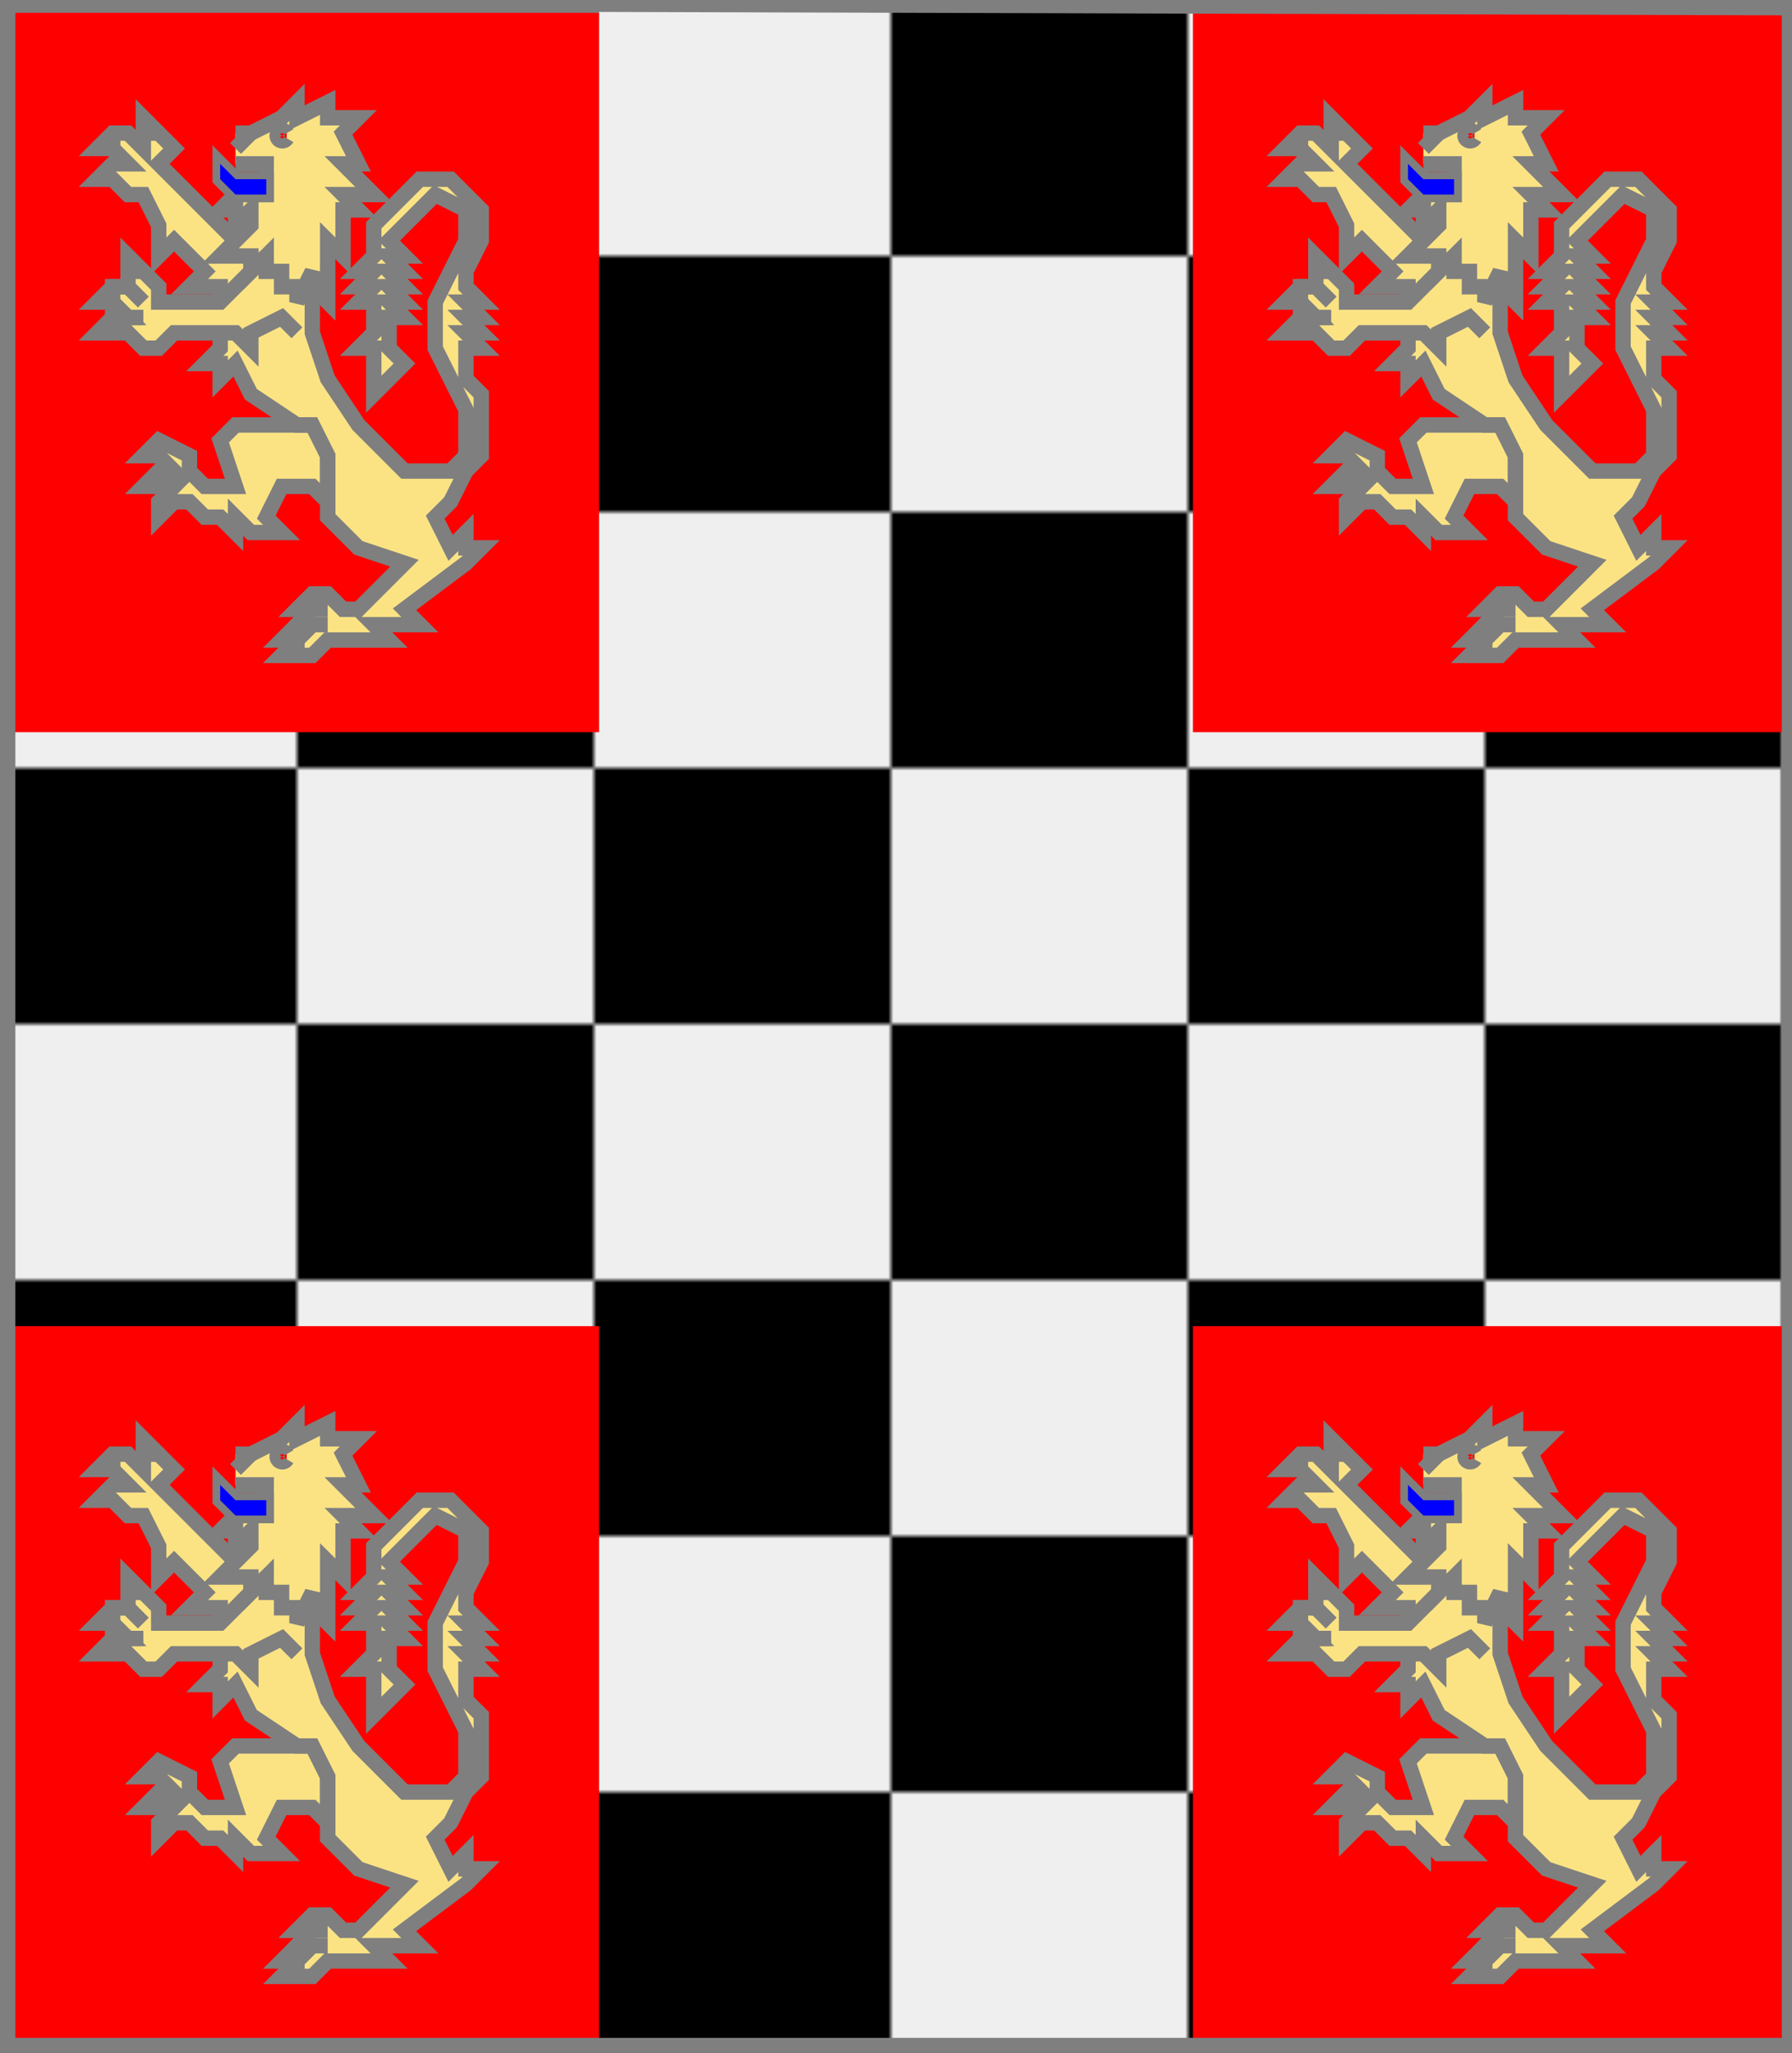 <?xml version="1.0" encoding="utf-8"?>
<!DOCTYPE svg PUBLIC "-//W3C//DTD SVG 20010904//EN"
                     "http://www.w3.org/TR/2001/REC-SVG-20010904/DTD/svg10.dtd">
<!-- (gueules (accompagne (croix (echiquete 8 argent sable)) 
                        (4 (lion or (lampasse azur))))) -->
<svg width="350" height="401"
     xml:lang="fr" xmlns="http://www.w3.org/2000/svg"
     xmlns:xlink="http://www.w3.org/1999/xlink">
<g>
<g>
<polygon points="1,401 350,400 350,1 1,1 " fill="#ff0000"/>
<polygon points="1,401 350,400 350,1 1,1 " stroke="#7f7f7f" stroke-width="3" fill-opacity="0.0"/>
</g>
<g>
<g>
<defs>
<pattern id="id1" patternUnits="userSpaceOnUse" x="0" y="0" width="116" height="100">
<g>
<path d="M 0,0 h 58 v 50 h -58 z" fill="#efefef"/>
<path d="M 58,0 h 58 v 50 h -58 z" fill="#000000"/>
<path d="M 0,50 h 58 v 50 h -58 z" fill="#000000"/>
<path d="M 58,50 h 58 v 50 h -58 z" fill="#efefef"/>
</g>
</pattern>
</defs>
<polygon fill="url(#id1)" points="117,1 233,1 233,143 350,143 350,259 233,259 233,401 117,401 117,259 1,259 1,143 117,143 "/>
</g>
<g>
<g fill="#fbe384">
<polygon points="61,53 61,65 64,74 70,83 79,92 88,92 91,89 91,80 85,68 85,59 91,47 91,41 85,38 76,47 79,50 76,50 79,53 76,53 79,56 76,56 79,59 76,59 79,62 76,62 76,68 79,71 73,77 73,68 70,68 73,65 73,59 70,59 73,56 70,56 73,53 70,53 73,50 73,44 82,35 88,35 94,41 94,47 91,53 91,56 94,59 91,59 94,62 91,62 94,65 91,65 94,68 91,68 91,74 94,77 94,89 91,92 88,98 85,101 88,107 91,104 91,107 94,107 91,110 79,119 82,122 73,122 76,125 64,125 61,128 55,128 58,125 55,125 61,119 58,119 61,116 64,116 67,119 70,119 79,110 70,107 64,101 64,89 61,83 58,83 49,77 46,71 43,74 43,71 40,71 43,68 43,65 "/>
<polygon points="61,83 64,89 64,98 61,95 55,95 52,101 55,104 49,104 46,101 46,104 43,101 40,101 37,98 34,98 31,101 31,98 34,95 28,95 31,92 34,92 31,89 28,89 31,86 37,89 37,92 40,95 46,95 43,86 46,83 "/>
<polygon points="52,50 58,56 58,65 55,62 49,65 49,68 46,65 34,65 31,68 28,68 25,65 19,65 22,62 25,62 22,59 19,59 22,56 25,56 25,50 31,56 31,59 43,59 "/>
<polygon points="28,23 34,29 31,32 46,47 52,50 43,59 43,56 37,56 40,53 34,47 31,50 31,44 28,38 25,38 22,35 19,35 22,32 25,32 22,29 19,29 22,26 25,26 28,29 "/>
<path d="M 46,26 L 49,26 L 55,23 L 58,20 L 58,23 L 64,20 L 64,23 L 70,23 L 67,26 L 70,32 L 67,32 L 73,38 L 67,38 L 70,41 L 67,41 L 67,50 L 64,47 L 64,59 L 61,56 L 61,53 L 58,59 L 58,56 L 55,56 L 55,53 L 52,53 L 52,50 L 49,53 L 49,50 L 43,50 L 49,44 L 49,41 L 46,44 L 46,41 L 43,41 L 46,38 L 52,38 L 52,32 L 46,32 M 56,26 A 1,1 0 1,0 56,27 "/>
<polygon points="43,32 46,35 52,35 52,38 46,38 43,35 "/>
</g>
<path d="M 61,53 L 61,65 L 64,74 L 70,83 L 79,92 L 88,92 L 91,89 L 91,80 L 85,68 L 85,59 L 91,47 L 91,41 L 85,38 L 76,47 L 79,50 L 76,50 L 79,53 L 76,53 L 79,56 L 76,56 L 79,59 L 76,59 L 79,62 L 76,62 L 76,68 L 79,71 L 73,77 L 73,68 L 70,68 L 73,65 L 73,59 L 70,59 L 73,56 L 70,56 L 73,53 L 70,53 L 73,50 L 73,44 L 82,35 L 88,35 L 94,41 L 94,47 L 91,53 L 91,56 L 94,59 L 91,59 L 94,62 L 91,62 L 94,65 L 91,65 L 94,68 L 91,68 L 91,74 L 94,77 L 94,89 L 91,92 L 88,98 L 85,101 L 88,107 L 91,104 L 91,107 L 94,107 L 91,110 L 79,119 L 82,122 L 73,122 L 76,125 L 64,125 L 61,128 L 55,128 L 58,125 L 55,125 L 61,119 L 58,119 L 61,116 L 64,116 L 67,119 L 70,119 L 79,110 L 70,107 L 64,101 L 64,89 L 61,83 L 58,83 L 49,77 L 46,71 L 43,74 L 43,71 L 40,71 L 43,68 L 43,65 " fill="none" stroke="#7f7f7f" stroke-width="3" fill-opacity="0.0"/>
<path d="M 61,116 L 61,119 " fill="none" stroke="#7f7f7f" stroke-width="3" fill-opacity="0.0"/>
<path d="M 64,119 L 61,119 L 58,122 L 58,125 " fill="none" stroke="#7f7f7f" stroke-width="3" fill-opacity="0.0"/>
<path d="M 64,122 L 61,122 L 58,125 L 58,128 " fill="none" stroke="#7f7f7f" stroke-width="3" fill-opacity="0.0"/>
<polygon points="61,83 64,89 64,98 61,95 55,95 52,101 55,104 49,104 46,101 46,104 43,101 40,101 37,98 34,98 31,101 31,98 34,95 28,95 31,92 34,92 31,89 28,89 31,86 37,89 37,92 40,95 46,95 43,86 46,83 " stroke="#7f7f7f" stroke-width="3" fill-opacity="0.0"/>
<path d="M 31,86 L 31,89 " fill="none" stroke="#7f7f7f" stroke-width="3" fill-opacity="0.0"/>
<path d="M 31,92 L 31,95 " fill="none" stroke="#7f7f7f" stroke-width="3" fill-opacity="0.0"/>
<path d="M 31,98 L 34,98 " fill="none" stroke="#7f7f7f" stroke-width="3" fill-opacity="0.0"/>
<path d="M 58,65 L 55,62 L 49,65 L 49,68 L 46,65 L 34,65 L 31,68 L 28,68 L 25,65 L 19,65 L 22,62 L 25,62 L 22,59 L 19,59 L 22,56 L 25,56 L 25,50 L 31,56 L 31,59 L 43,59 L 52,50 " fill="none" stroke="#7f7f7f" stroke-width="3" fill-opacity="0.0"/>
<path d="M 25,53 L 28,53 " fill="none" stroke="#7f7f7f" stroke-width="3" fill-opacity="0.0"/>
<path d="M 28,59 L 25,56 L 22,56 L 22,59 " fill="none" stroke="#7f7f7f" stroke-width="3" fill-opacity="0.0"/>
<path d="M 28,62 L 22,62 L 22,65 " fill="none" stroke="#7f7f7f" stroke-width="3" fill-opacity="0.0"/>
<path d="M 43,59 L 43,56 L 37,56 L 40,53 L 34,47 L 31,50 L 31,44 L 28,38 L 25,38 L 22,35 L 19,35 L 22,32 L 25,32 L 22,29 L 19,29 L 22,26 L 25,26 L 28,29 L 28,23 L 34,29 L 31,32 L 46,47 " fill="none" stroke="#7f7f7f" stroke-width="3" fill-opacity="0.0"/>
<path d="M 28,26 L 31,26 " fill="none" stroke="#7f7f7f" stroke-width="3" fill-opacity="0.0"/>
<path d="M 22,26 L 22,29 " fill="none" stroke="#7f7f7f" stroke-width="3" fill-opacity="0.0"/>
<path d="M 22,26 L 22,29 " fill="none" stroke="#7f7f7f" stroke-width="3" fill-opacity="0.0"/>
<path d="M 46,26 L 49,26 L 55,23 L 58,20 L 58,23 L 64,20 L 64,23 L 70,23 L 67,26 L 70,32 L 67,32 L 73,38 L 67,38 L 70,41 L 67,41 L 67,50 L 64,47 L 64,59 L 61,56 L 61,53 L 58,59 L 58,56 L 55,56 L 55,53 L 52,53 L 52,50 L 49,53 L 49,50 L 43,50 L 49,44 L 49,41 L 46,44 L 46,41 L 43,41 L 46,38 L 52,38 L 52,32 L 46,32 M 56,26 A 1,1 0 1,0 56,27 " fill="none" stroke="#7f7f7f" stroke-width="3" fill-opacity="0.0"/>
<path d="M 49,26 L 46,29 " fill="none" stroke="#7f7f7f" stroke-width="3" fill-opacity="0.0"/>
<polygon points="43,32 46,35 52,35 52,38 46,38 43,35 " stroke="#7f7f7f" stroke-width="3" fill-opacity="0.0"/>
<polygon points="43,32 46,35 52,35 52,38 46,38 43,35 " fill="#0000ff"/>
</g>
<g>
<g fill="#fbe384">
<polygon points="293,53 293,65 296,74 302,83 311,92 320,92 323,89 323,80 317,68 317,59 323,47 323,41 317,38 308,47 311,50 308,50 311,53 308,53 311,56 308,56 311,59 308,59 311,62 308,62 308,68 311,71 305,77 305,68 302,68 305,65 305,59 302,59 305,56 302,56 305,53 302,53 305,50 305,44 314,35 320,35 326,41 326,47 323,53 323,56 326,59 323,59 326,62 323,62 326,65 323,65 326,68 323,68 323,74 326,77 326,89 323,92 320,98 317,101 320,107 323,104 323,107 326,107 323,110 311,119 314,122 305,122 308,125 296,125 293,128 287,128 290,125 287,125 293,119 290,119 293,116 296,116 299,119 302,119 311,110 302,107 296,101 296,89 293,83 290,83 281,77 278,71 275,74 275,71 272,71 275,68 275,65 "/>
<polygon points="293,83 296,89 296,98 293,95 287,95 284,101 287,104 281,104 278,101 278,104 275,101 272,101 269,98 266,98 263,101 263,98 266,95 260,95 263,92 266,92 263,89 260,89 263,86 269,89 269,92 272,95 278,95 275,86 278,83 "/>
<polygon points="284,50 290,56 290,65 287,62 281,65 281,68 278,65 266,65 263,68 260,68 257,65 251,65 254,62 257,62 254,59 251,59 254,56 257,56 257,50 263,56 263,59 275,59 "/>
<polygon points="260,23 266,29 263,32 278,47 284,50 275,59 275,56 269,56 272,53 266,47 263,50 263,44 260,38 257,38 254,35 251,35 254,32 257,32 254,29 251,29 254,26 257,26 260,29 "/>
<path d="M 278,26 L 281,26 L 287,23 L 290,20 L 290,23 L 296,20 L 296,23 L 302,23 L 299,26 L 302,32 L 299,32 L 305,38 L 299,38 L 302,41 L 299,41 L 299,50 L 296,47 L 296,59 L 293,56 L 293,53 L 290,59 L 290,56 L 287,56 L 287,53 L 284,53 L 284,50 L 281,53 L 281,50 L 275,50 L 281,44 L 281,41 L 278,44 L 278,41 L 275,41 L 278,38 L 284,38 L 284,32 L 278,32 M 288,26 A 1,1 0 1,0 288,27 "/>
<polygon points="275,32 278,35 284,35 284,38 278,38 275,35 "/>
</g>
<path d="M 293,53 L 293,65 L 296,74 L 302,83 L 311,92 L 320,92 L 323,89 L 323,80 L 317,68 L 317,59 L 323,47 L 323,41 L 317,38 L 308,47 L 311,50 L 308,50 L 311,53 L 308,53 L 311,56 L 308,56 L 311,59 L 308,59 L 311,62 L 308,62 L 308,68 L 311,71 L 305,77 L 305,68 L 302,68 L 305,65 L 305,59 L 302,59 L 305,56 L 302,56 L 305,53 L 302,53 L 305,50 L 305,44 L 314,35 L 320,35 L 326,41 L 326,47 L 323,53 L 323,56 L 326,59 L 323,59 L 326,62 L 323,62 L 326,65 L 323,65 L 326,68 L 323,68 L 323,74 L 326,77 L 326,89 L 323,92 L 320,98 L 317,101 L 320,107 L 323,104 L 323,107 L 326,107 L 323,110 L 311,119 L 314,122 L 305,122 L 308,125 L 296,125 L 293,128 L 287,128 L 290,125 L 287,125 L 293,119 L 290,119 L 293,116 L 296,116 L 299,119 L 302,119 L 311,110 L 302,107 L 296,101 L 296,89 L 293,83 L 290,83 L 281,77 L 278,71 L 275,74 L 275,71 L 272,71 L 275,68 L 275,65 " fill="none" stroke="#7f7f7f" stroke-width="3" fill-opacity="0.0"/>
<path d="M 293,116 L 293,119 " fill="none" stroke="#7f7f7f" stroke-width="3" fill-opacity="0.0"/>
<path d="M 296,119 L 293,119 L 290,122 L 290,125 " fill="none" stroke="#7f7f7f" stroke-width="3" fill-opacity="0.0"/>
<path d="M 296,122 L 293,122 L 290,125 L 290,128 " fill="none" stroke="#7f7f7f" stroke-width="3" fill-opacity="0.0"/>
<polygon points="293,83 296,89 296,98 293,95 287,95 284,101 287,104 281,104 278,101 278,104 275,101 272,101 269,98 266,98 263,101 263,98 266,95 260,95 263,92 266,92 263,89 260,89 263,86 269,89 269,92 272,95 278,95 275,86 278,83 " stroke="#7f7f7f" stroke-width="3" fill-opacity="0.0"/>
<path d="M 263,86 L 263,89 " fill="none" stroke="#7f7f7f" stroke-width="3" fill-opacity="0.0"/>
<path d="M 263,92 L 263,95 " fill="none" stroke="#7f7f7f" stroke-width="3" fill-opacity="0.0"/>
<path d="M 263,98 L 266,98 " fill="none" stroke="#7f7f7f" stroke-width="3" fill-opacity="0.0"/>
<path d="M 290,65 L 287,62 L 281,65 L 281,68 L 278,65 L 266,65 L 263,68 L 260,68 L 257,65 L 251,65 L 254,62 L 257,62 L 254,59 L 251,59 L 254,56 L 257,56 L 257,50 L 263,56 L 263,59 L 275,59 L 284,50 " fill="none" stroke="#7f7f7f" stroke-width="3" fill-opacity="0.0"/>
<path d="M 257,53 L 260,53 " fill="none" stroke="#7f7f7f" stroke-width="3" fill-opacity="0.0"/>
<path d="M 260,59 L 257,56 L 254,56 L 254,59 " fill="none" stroke="#7f7f7f" stroke-width="3" fill-opacity="0.0"/>
<path d="M 260,62 L 254,62 L 254,65 " fill="none" stroke="#7f7f7f" stroke-width="3" fill-opacity="0.0"/>
<path d="M 275,59 L 275,56 L 269,56 L 272,53 L 266,47 L 263,50 L 263,44 L 260,38 L 257,38 L 254,35 L 251,35 L 254,32 L 257,32 L 254,29 L 251,29 L 254,26 L 257,26 L 260,29 L 260,23 L 266,29 L 263,32 L 278,47 " fill="none" stroke="#7f7f7f" stroke-width="3" fill-opacity="0.0"/>
<path d="M 260,26 L 263,26 " fill="none" stroke="#7f7f7f" stroke-width="3" fill-opacity="0.0"/>
<path d="M 254,26 L 254,29 " fill="none" stroke="#7f7f7f" stroke-width="3" fill-opacity="0.0"/>
<path d="M 254,26 L 254,29 " fill="none" stroke="#7f7f7f" stroke-width="3" fill-opacity="0.0"/>
<path d="M 278,26 L 281,26 L 287,23 L 290,20 L 290,23 L 296,20 L 296,23 L 302,23 L 299,26 L 302,32 L 299,32 L 305,38 L 299,38 L 302,41 L 299,41 L 299,50 L 296,47 L 296,59 L 293,56 L 293,53 L 290,59 L 290,56 L 287,56 L 287,53 L 284,53 L 284,50 L 281,53 L 281,50 L 275,50 L 281,44 L 281,41 L 278,44 L 278,41 L 275,41 L 278,38 L 284,38 L 284,32 L 278,32 M 288,26 A 1,1 0 1,0 288,27 " fill="none" stroke="#7f7f7f" stroke-width="3" fill-opacity="0.0"/>
<path d="M 281,26 L 278,29 " fill="none" stroke="#7f7f7f" stroke-width="3" fill-opacity="0.0"/>
<polygon points="275,32 278,35 284,35 284,38 278,38 275,35 " stroke="#7f7f7f" stroke-width="3" fill-opacity="0.0"/>
<polygon points="275,32 278,35 284,35 284,38 278,38 275,35 " fill="#0000ff"/>
</g>
<g>
<g fill="#fbe384">
<polygon points="61,311 61,323 64,332 70,341 79,350 88,350 91,347 91,338 85,326 85,317 91,305 91,299 85,296 76,305 79,308 76,308 79,311 76,311 79,314 76,314 79,317 76,317 79,320 76,320 76,326 79,329 73,335 73,326 70,326 73,323 73,317 70,317 73,314 70,314 73,311 70,311 73,308 73,302 82,293 88,293 94,299 94,305 91,311 91,314 94,317 91,317 94,320 91,320 94,323 91,323 94,326 91,326 91,332 94,335 94,347 91,350 88,356 85,359 88,365 91,362 91,365 94,365 91,368 79,377 82,380 73,380 76,383 64,383 61,386 55,386 58,383 55,383 61,377 58,377 61,374 64,374 67,377 70,377 79,368 70,365 64,359 64,347 61,341 58,341 49,335 46,329 43,332 43,329 40,329 43,326 43,323 "/>
<polygon points="61,341 64,347 64,356 61,353 55,353 52,359 55,362 49,362 46,359 46,362 43,359 40,359 37,356 34,356 31,359 31,356 34,353 28,353 31,350 34,350 31,347 28,347 31,344 37,347 37,350 40,353 46,353 43,344 46,341 "/>
<polygon points="52,308 58,314 58,323 55,320 49,323 49,326 46,323 34,323 31,326 28,326 25,323 19,323 22,320 25,320 22,317 19,317 22,314 25,314 25,308 31,314 31,317 43,317 "/>
<polygon points="28,281 34,287 31,290 46,305 52,308 43,317 43,314 37,314 40,311 34,305 31,308 31,302 28,296 25,296 22,293 19,293 22,290 25,290 22,287 19,287 22,284 25,284 28,287 "/>
<path d="M 46,284 L 49,284 L 55,281 L 58,278 L 58,281 L 64,278 L 64,281 L 70,281 L 67,284 L 70,290 L 67,290 L 73,296 L 67,296 L 70,299 L 67,299 L 67,308 L 64,305 L 64,317 L 61,314 L 61,311 L 58,317 L 58,314 L 55,314 L 55,311 L 52,311 L 52,308 L 49,311 L 49,308 L 43,308 L 49,302 L 49,299 L 46,302 L 46,299 L 43,299 L 46,296 L 52,296 L 52,290 L 46,290 M 56,284 A 1,1 0 1,0 56,285 "/>
<polygon points="43,290 46,293 52,293 52,296 46,296 43,293 "/>
</g>
<path d="M 61,311 L 61,323 L 64,332 L 70,341 L 79,350 L 88,350 L 91,347 L 91,338 L 85,326 L 85,317 L 91,305 L 91,299 L 85,296 L 76,305 L 79,308 L 76,308 L 79,311 L 76,311 L 79,314 L 76,314 L 79,317 L 76,317 L 79,320 L 76,320 L 76,326 L 79,329 L 73,335 L 73,326 L 70,326 L 73,323 L 73,317 L 70,317 L 73,314 L 70,314 L 73,311 L 70,311 L 73,308 L 73,302 L 82,293 L 88,293 L 94,299 L 94,305 L 91,311 L 91,314 L 94,317 L 91,317 L 94,320 L 91,320 L 94,323 L 91,323 L 94,326 L 91,326 L 91,332 L 94,335 L 94,347 L 91,350 L 88,356 L 85,359 L 88,365 L 91,362 L 91,365 L 94,365 L 91,368 L 79,377 L 82,380 L 73,380 L 76,383 L 64,383 L 61,386 L 55,386 L 58,383 L 55,383 L 61,377 L 58,377 L 61,374 L 64,374 L 67,377 L 70,377 L 79,368 L 70,365 L 64,359 L 64,347 L 61,341 L 58,341 L 49,335 L 46,329 L 43,332 L 43,329 L 40,329 L 43,326 L 43,323 " fill="none" stroke="#7f7f7f" stroke-width="3" fill-opacity="0.0"/>
<path d="M 61,374 L 61,377 " fill="none" stroke="#7f7f7f" stroke-width="3" fill-opacity="0.0"/>
<path d="M 64,377 L 61,377 L 58,380 L 58,383 " fill="none" stroke="#7f7f7f" stroke-width="3" fill-opacity="0.0"/>
<path d="M 64,380 L 61,380 L 58,383 L 58,386 " fill="none" stroke="#7f7f7f" stroke-width="3" fill-opacity="0.0"/>
<polygon points="61,341 64,347 64,356 61,353 55,353 52,359 55,362 49,362 46,359 46,362 43,359 40,359 37,356 34,356 31,359 31,356 34,353 28,353 31,350 34,350 31,347 28,347 31,344 37,347 37,350 40,353 46,353 43,344 46,341 " stroke="#7f7f7f" stroke-width="3" fill-opacity="0.0"/>
<path d="M 31,344 L 31,347 " fill="none" stroke="#7f7f7f" stroke-width="3" fill-opacity="0.0"/>
<path d="M 31,350 L 31,353 " fill="none" stroke="#7f7f7f" stroke-width="3" fill-opacity="0.0"/>
<path d="M 31,356 L 34,356 " fill="none" stroke="#7f7f7f" stroke-width="3" fill-opacity="0.0"/>
<path d="M 58,323 L 55,320 L 49,323 L 49,326 L 46,323 L 34,323 L 31,326 L 28,326 L 25,323 L 19,323 L 22,320 L 25,320 L 22,317 L 19,317 L 22,314 L 25,314 L 25,308 L 31,314 L 31,317 L 43,317 L 52,308 " fill="none" stroke="#7f7f7f" stroke-width="3" fill-opacity="0.0"/>
<path d="M 25,311 L 28,311 " fill="none" stroke="#7f7f7f" stroke-width="3" fill-opacity="0.0"/>
<path d="M 28,317 L 25,314 L 22,314 L 22,317 " fill="none" stroke="#7f7f7f" stroke-width="3" fill-opacity="0.0"/>
<path d="M 28,320 L 22,320 L 22,323 " fill="none" stroke="#7f7f7f" stroke-width="3" fill-opacity="0.0"/>
<path d="M 43,317 L 43,314 L 37,314 L 40,311 L 34,305 L 31,308 L 31,302 L 28,296 L 25,296 L 22,293 L 19,293 L 22,290 L 25,290 L 22,287 L 19,287 L 22,284 L 25,284 L 28,287 L 28,281 L 34,287 L 31,290 L 46,305 " fill="none" stroke="#7f7f7f" stroke-width="3" fill-opacity="0.0"/>
<path d="M 28,284 L 31,284 " fill="none" stroke="#7f7f7f" stroke-width="3" fill-opacity="0.0"/>
<path d="M 22,284 L 22,287 " fill="none" stroke="#7f7f7f" stroke-width="3" fill-opacity="0.0"/>
<path d="M 22,284 L 22,287 " fill="none" stroke="#7f7f7f" stroke-width="3" fill-opacity="0.0"/>
<path d="M 46,284 L 49,284 L 55,281 L 58,278 L 58,281 L 64,278 L 64,281 L 70,281 L 67,284 L 70,290 L 67,290 L 73,296 L 67,296 L 70,299 L 67,299 L 67,308 L 64,305 L 64,317 L 61,314 L 61,311 L 58,317 L 58,314 L 55,314 L 55,311 L 52,311 L 52,308 L 49,311 L 49,308 L 43,308 L 49,302 L 49,299 L 46,302 L 46,299 L 43,299 L 46,296 L 52,296 L 52,290 L 46,290 M 56,284 A 1,1 0 1,0 56,285 " fill="none" stroke="#7f7f7f" stroke-width="3" fill-opacity="0.0"/>
<path d="M 49,284 L 46,287 " fill="none" stroke="#7f7f7f" stroke-width="3" fill-opacity="0.0"/>
<polygon points="43,290 46,293 52,293 52,296 46,296 43,293 " stroke="#7f7f7f" stroke-width="3" fill-opacity="0.0"/>
<polygon points="43,290 46,293 52,293 52,296 46,296 43,293 " fill="#0000ff"/>
</g>
<g>
<g fill="#fbe384">
<polygon points="293,311 293,323 296,332 302,341 311,350 320,350 323,347 323,338 317,326 317,317 323,305 323,299 317,296 308,305 311,308 308,308 311,311 308,311 311,314 308,314 311,317 308,317 311,320 308,320 308,326 311,329 305,335 305,326 302,326 305,323 305,317 302,317 305,314 302,314 305,311 302,311 305,308 305,302 314,293 320,293 326,299 326,305 323,311 323,314 326,317 323,317 326,320 323,320 326,323 323,323 326,326 323,326 323,332 326,335 326,347 323,350 320,356 317,359 320,365 323,362 323,365 326,365 323,368 311,377 314,380 305,380 308,383 296,383 293,386 287,386 290,383 287,383 293,377 290,377 293,374 296,374 299,377 302,377 311,368 302,365 296,359 296,347 293,341 290,341 281,335 278,329 275,332 275,329 272,329 275,326 275,323 "/>
<polygon points="293,341 296,347 296,356 293,353 287,353 284,359 287,362 281,362 278,359 278,362 275,359 272,359 269,356 266,356 263,359 263,356 266,353 260,353 263,350 266,350 263,347 260,347 263,344 269,347 269,350 272,353 278,353 275,344 278,341 "/>
<polygon points="284,308 290,314 290,323 287,320 281,323 281,326 278,323 266,323 263,326 260,326 257,323 251,323 254,320 257,320 254,317 251,317 254,314 257,314 257,308 263,314 263,317 275,317 "/>
<polygon points="260,281 266,287 263,290 278,305 284,308 275,317 275,314 269,314 272,311 266,305 263,308 263,302 260,296 257,296 254,293 251,293 254,290 257,290 254,287 251,287 254,284 257,284 260,287 "/>
<path d="M 278,284 L 281,284 L 287,281 L 290,278 L 290,281 L 296,278 L 296,281 L 302,281 L 299,284 L 302,290 L 299,290 L 305,296 L 299,296 L 302,299 L 299,299 L 299,308 L 296,305 L 296,317 L 293,314 L 293,311 L 290,317 L 290,314 L 287,314 L 287,311 L 284,311 L 284,308 L 281,311 L 281,308 L 275,308 L 281,302 L 281,299 L 278,302 L 278,299 L 275,299 L 278,296 L 284,296 L 284,290 L 278,290 M 288,284 A 1,1 0 1,0 288,285 "/>
<polygon points="275,290 278,293 284,293 284,296 278,296 275,293 "/>
</g>
<path d="M 293,311 L 293,323 L 296,332 L 302,341 L 311,350 L 320,350 L 323,347 L 323,338 L 317,326 L 317,317 L 323,305 L 323,299 L 317,296 L 308,305 L 311,308 L 308,308 L 311,311 L 308,311 L 311,314 L 308,314 L 311,317 L 308,317 L 311,320 L 308,320 L 308,326 L 311,329 L 305,335 L 305,326 L 302,326 L 305,323 L 305,317 L 302,317 L 305,314 L 302,314 L 305,311 L 302,311 L 305,308 L 305,302 L 314,293 L 320,293 L 326,299 L 326,305 L 323,311 L 323,314 L 326,317 L 323,317 L 326,320 L 323,320 L 326,323 L 323,323 L 326,326 L 323,326 L 323,332 L 326,335 L 326,347 L 323,350 L 320,356 L 317,359 L 320,365 L 323,362 L 323,365 L 326,365 L 323,368 L 311,377 L 314,380 L 305,380 L 308,383 L 296,383 L 293,386 L 287,386 L 290,383 L 287,383 L 293,377 L 290,377 L 293,374 L 296,374 L 299,377 L 302,377 L 311,368 L 302,365 L 296,359 L 296,347 L 293,341 L 290,341 L 281,335 L 278,329 L 275,332 L 275,329 L 272,329 L 275,326 L 275,323 " fill="none" stroke="#7f7f7f" stroke-width="3" fill-opacity="0.0"/>
<path d="M 293,374 L 293,377 " fill="none" stroke="#7f7f7f" stroke-width="3" fill-opacity="0.0"/>
<path d="M 296,377 L 293,377 L 290,380 L 290,383 " fill="none" stroke="#7f7f7f" stroke-width="3" fill-opacity="0.0"/>
<path d="M 296,380 L 293,380 L 290,383 L 290,386 " fill="none" stroke="#7f7f7f" stroke-width="3" fill-opacity="0.0"/>
<polygon points="293,341 296,347 296,356 293,353 287,353 284,359 287,362 281,362 278,359 278,362 275,359 272,359 269,356 266,356 263,359 263,356 266,353 260,353 263,350 266,350 263,347 260,347 263,344 269,347 269,350 272,353 278,353 275,344 278,341 " stroke="#7f7f7f" stroke-width="3" fill-opacity="0.0"/>
<path d="M 263,344 L 263,347 " fill="none" stroke="#7f7f7f" stroke-width="3" fill-opacity="0.0"/>
<path d="M 263,350 L 263,353 " fill="none" stroke="#7f7f7f" stroke-width="3" fill-opacity="0.0"/>
<path d="M 263,356 L 266,356 " fill="none" stroke="#7f7f7f" stroke-width="3" fill-opacity="0.0"/>
<path d="M 290,323 L 287,320 L 281,323 L 281,326 L 278,323 L 266,323 L 263,326 L 260,326 L 257,323 L 251,323 L 254,320 L 257,320 L 254,317 L 251,317 L 254,314 L 257,314 L 257,308 L 263,314 L 263,317 L 275,317 L 284,308 " fill="none" stroke="#7f7f7f" stroke-width="3" fill-opacity="0.0"/>
<path d="M 257,311 L 260,311 " fill="none" stroke="#7f7f7f" stroke-width="3" fill-opacity="0.0"/>
<path d="M 260,317 L 257,314 L 254,314 L 254,317 " fill="none" stroke="#7f7f7f" stroke-width="3" fill-opacity="0.0"/>
<path d="M 260,320 L 254,320 L 254,323 " fill="none" stroke="#7f7f7f" stroke-width="3" fill-opacity="0.0"/>
<path d="M 275,317 L 275,314 L 269,314 L 272,311 L 266,305 L 263,308 L 263,302 L 260,296 L 257,296 L 254,293 L 251,293 L 254,290 L 257,290 L 254,287 L 251,287 L 254,284 L 257,284 L 260,287 L 260,281 L 266,287 L 263,290 L 278,305 " fill="none" stroke="#7f7f7f" stroke-width="3" fill-opacity="0.0"/>
<path d="M 260,284 L 263,284 " fill="none" stroke="#7f7f7f" stroke-width="3" fill-opacity="0.0"/>
<path d="M 254,284 L 254,287 " fill="none" stroke="#7f7f7f" stroke-width="3" fill-opacity="0.0"/>
<path d="M 254,284 L 254,287 " fill="none" stroke="#7f7f7f" stroke-width="3" fill-opacity="0.0"/>
<path d="M 278,284 L 281,284 L 287,281 L 290,278 L 290,281 L 296,278 L 296,281 L 302,281 L 299,284 L 302,290 L 299,290 L 305,296 L 299,296 L 302,299 L 299,299 L 299,308 L 296,305 L 296,317 L 293,314 L 293,311 L 290,317 L 290,314 L 287,314 L 287,311 L 284,311 L 284,308 L 281,311 L 281,308 L 275,308 L 281,302 L 281,299 L 278,302 L 278,299 L 275,299 L 278,296 L 284,296 L 284,290 L 278,290 M 288,284 A 1,1 0 1,0 288,285 " fill="none" stroke="#7f7f7f" stroke-width="3" fill-opacity="0.0"/>
<path d="M 281,284 L 278,287 " fill="none" stroke="#7f7f7f" stroke-width="3" fill-opacity="0.0"/>
<polygon points="275,290 278,293 284,293 284,296 278,296 275,293 " stroke="#7f7f7f" stroke-width="3" fill-opacity="0.0"/>
<polygon points="275,290 278,293 284,293 284,296 278,296 275,293 " fill="#0000ff"/>
</g>
</g>
</g>
<polygon points="1,0 350,1 350,400 1,400 " stroke="#7f7f7f" stroke-width="4" fill-opacity="0.0"/>
</svg>
